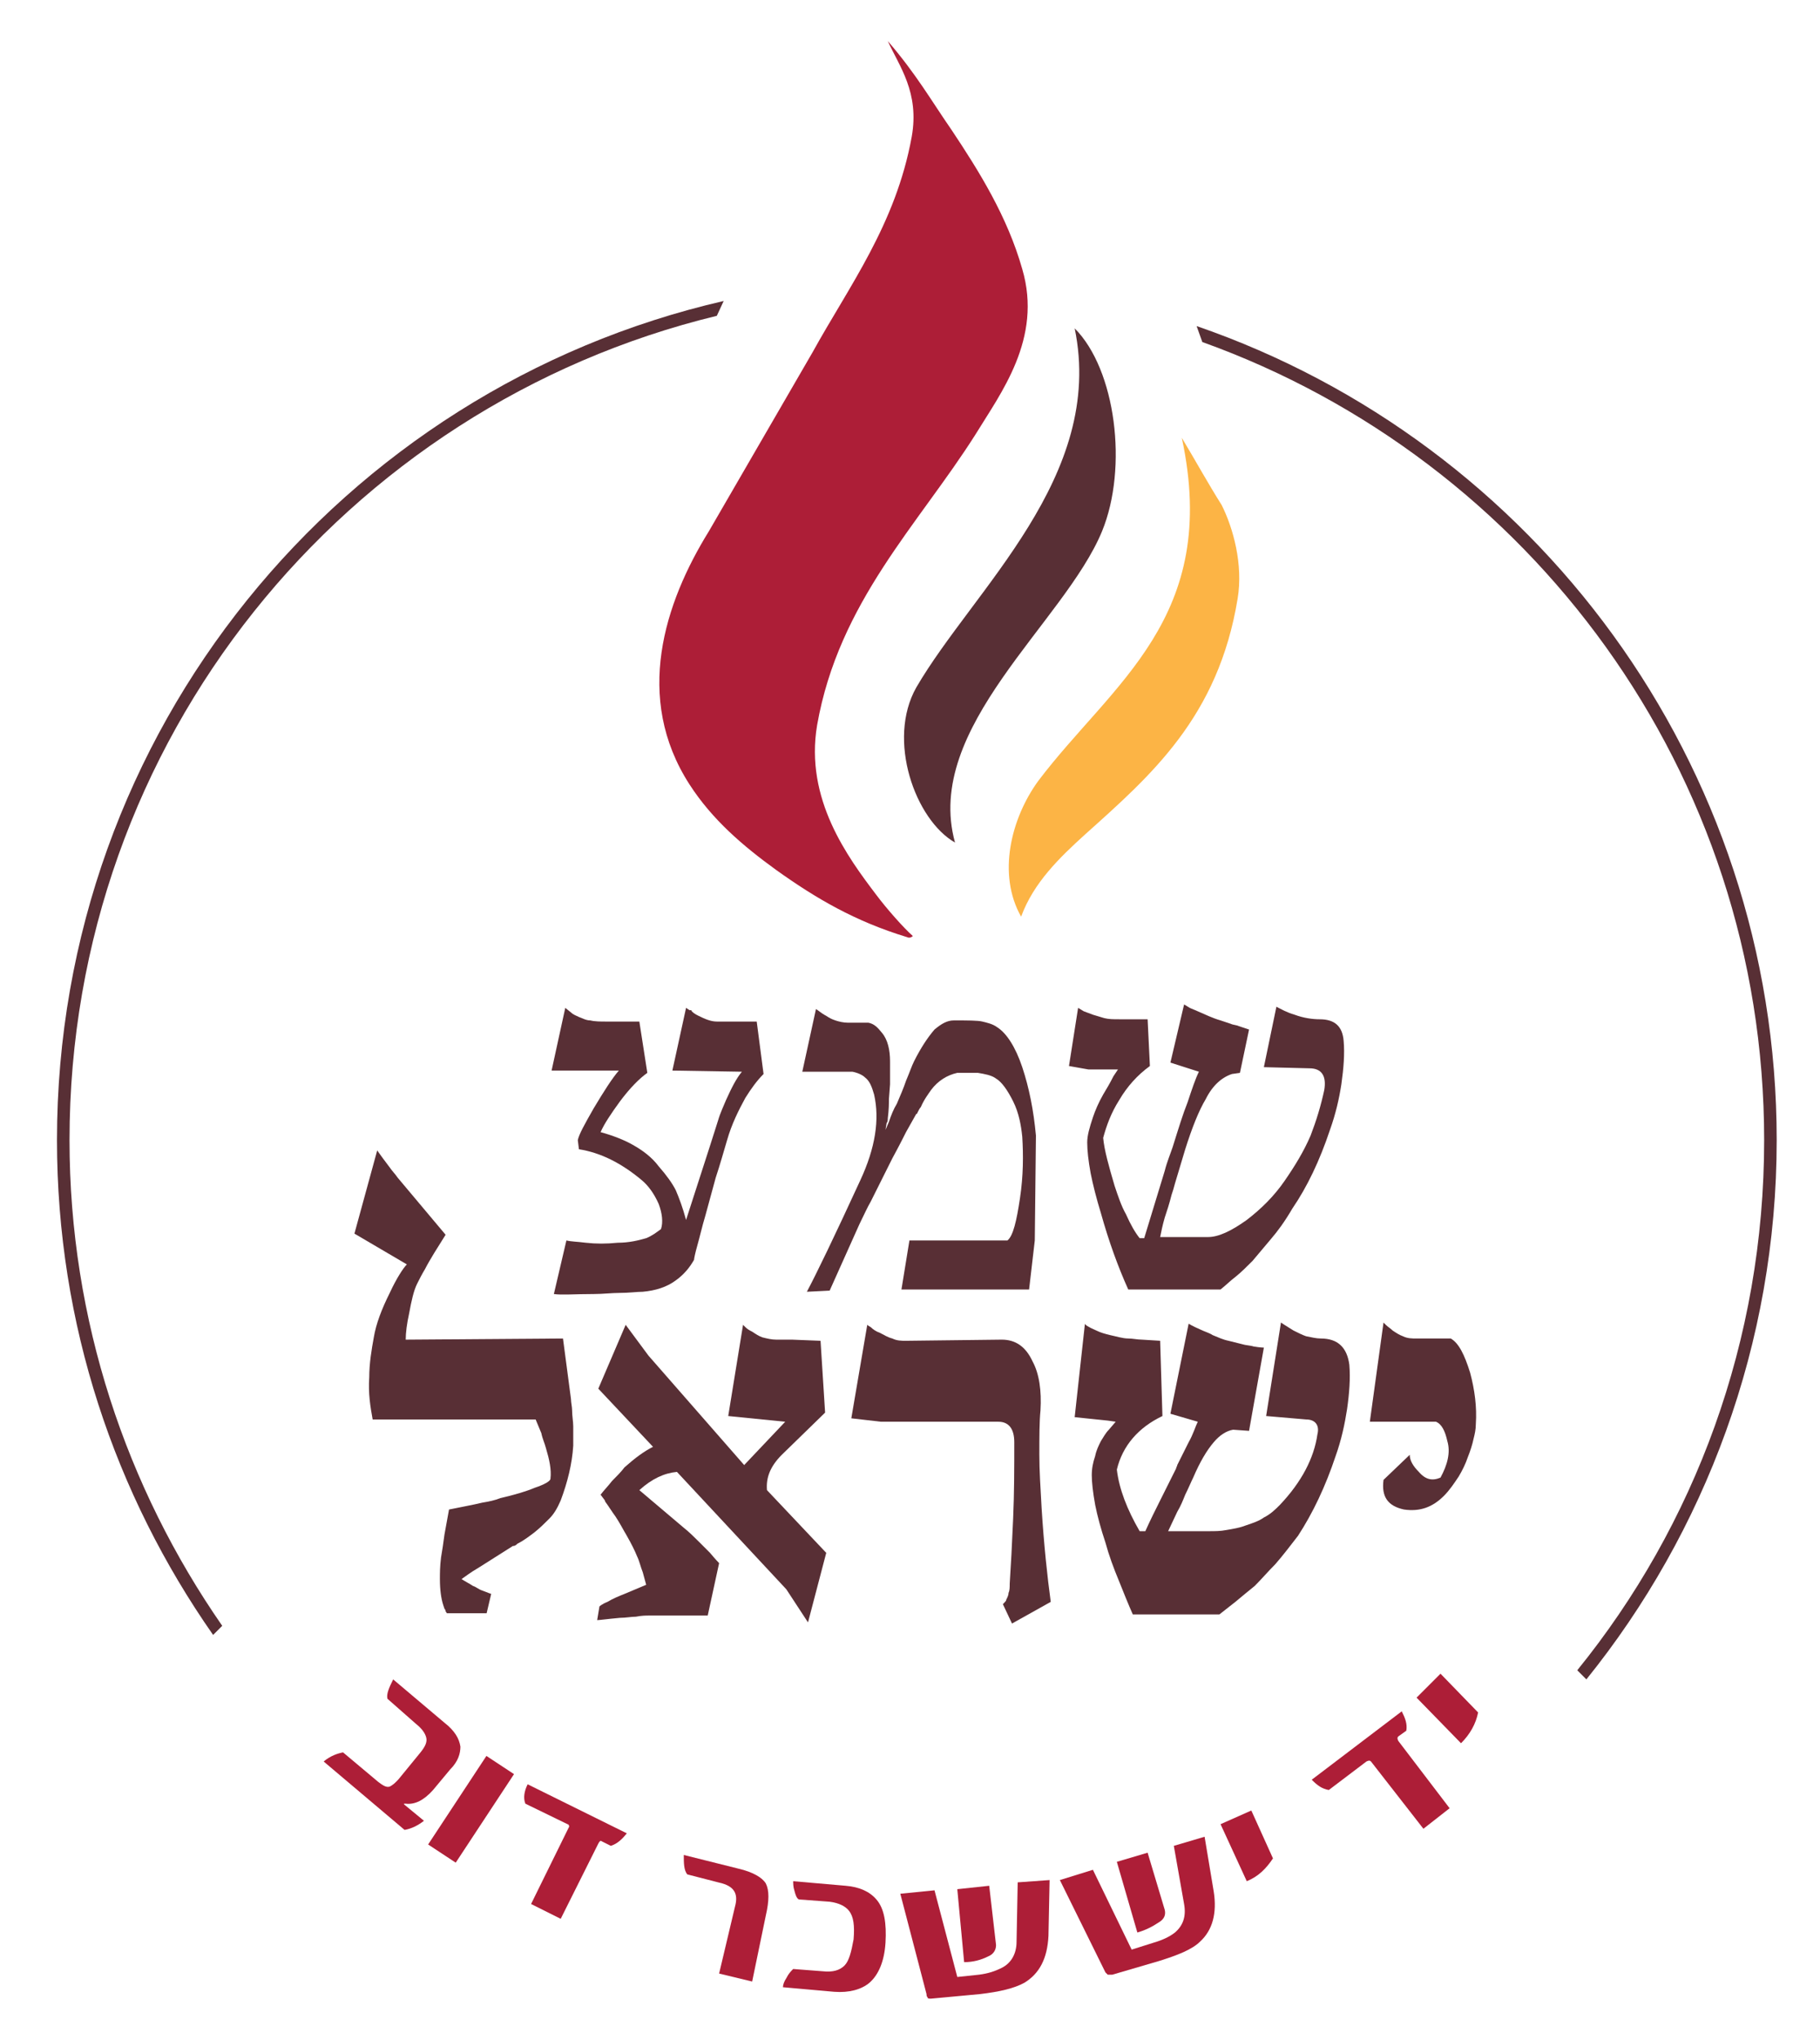 <?xml version="1.0" encoding="UTF-8"?> <svg xmlns="http://www.w3.org/2000/svg" xmlns:xlink="http://www.w3.org/1999/xlink" id="Layer_1" x="0px" y="0px" viewBox="0 0 159.7 178.9" style="enable-background:new 0 0 159.7 178.9;" xml:space="preserve"> <style type="text/css"> .st0{fill:#AD1E37;} .st1{fill:#582F35;} .st2{fill:#FCB445;} </style> <path class="st0" d="M37.2,159.7c-0.5,0.4-1.1,0.7-1.7,0.8l-7.1-6c0.6-0.5,1.2-0.7,1.7-0.8l3.1,2.6c0.4,0.3,0.7,0.5,1,0.4 c0.2-0.1,0.5-0.3,0.9-0.8l1.8-2.2c0.4-0.5,0.6-0.9,0.5-1.3c-0.1-0.4-0.4-0.8-0.9-1.2L34,149c-0.1-0.4,0.1-0.9,0.5-1.7l4.5,3.8 c0.9,0.7,1.3,1.4,1.4,2.1c0,0.6-0.2,1.3-0.9,2L38,157c-0.8,0.9-1.6,1.3-2.4,1.2c-0.2,0-0.2,0-0.1,0.1L37.2,159.7z"></path> <rect x="36.7" y="157.2" transform="matrix(0.55 -0.835 0.835 0.55 -113.88 105.963)" class="st0" width="9.3" height="2.9"></rect> <path class="st0" d="M55,160.8c-0.4,0.5-0.8,0.9-1.4,1.1l-0.8-0.4c-0.1-0.1-0.2,0-0.3,0.2l-3.3,6.6l-2.6-1.3l3.3-6.7 c0.1-0.1,0-0.3-0.1-0.3l-3.7-1.8c-0.2-0.5-0.1-1.1,0.2-1.7L55,160.8z"></path> <path class="st0" d="M66,173.8l-2.9-0.7l1.4-5.9c0.3-1.1-0.1-1.7-1.1-2l-3.1-0.8c-0.3-0.4-0.3-1-0.3-1.7l4.8,1.2 c1.3,0.3,2.1,0.8,2.4,1.3c0.3,0.6,0.3,1.5,0,2.8L66,173.8z"></path> <path class="st0" d="M76.9,166.6c0.7,0.8,0.9,2.1,0.8,3.8c-0.1,1.6-0.6,2.8-1.4,3.5c-0.7,0.6-1.8,0.9-3.1,0.8l-4.5-0.4 c0-0.2,0.1-0.5,0.3-0.8c0.2-0.4,0.4-0.6,0.6-0.8l2.6,0.2c0.9,0.1,1.5-0.1,1.9-0.5c0.4-0.4,0.6-1.2,0.8-2.3c0.1-1.2,0-2-0.4-2.5 c-0.3-0.4-0.9-0.7-1.7-0.8l-2.7-0.2c-0.2-0.1-0.3-0.4-0.4-0.8c-0.1-0.3-0.1-0.6-0.1-0.8l4.6,0.4C75.4,165.5,76.3,165.9,76.9,166.6 L76.9,166.6z"></path> <path class="st0" d="M92.1,164.9l-0.1,4.9c-0.1,2-0.8,3.3-2.1,4.1c-0.9,0.5-2.2,0.8-3.9,1l-4.3,0.4c-0.2,0-0.3,0-0.3-0.1 c-0.1-0.1-0.1-0.2-0.1-0.3l-2.3-8.8l3-0.3l2,7.6l1.9-0.2c0.8-0.1,1.4-0.3,2-0.6c0.8-0.4,1.3-1.2,1.3-2.3l0.1-5.2L92.1,164.9z M87.4,170.6c0,0.4-0.2,0.8-0.7,1c-0.6,0.3-1.3,0.5-2.1,0.5l-0.6-6.4l2.8-0.3L87.4,170.6z"></path> <path class="st0" d="M105.7,161.1l0.8,4.8c0.3,1.9-0.1,3.4-1.2,4.4c-0.7,0.7-2,1.2-3.6,1.7l-4.1,1.2c-0.2,0-0.3,0-0.4,0 c-0.1-0.1-0.1-0.1-0.2-0.2l-4-8.1l2.9-0.9l3.4,7l1.9-0.6c0.7-0.2,1.4-0.5,1.9-0.9c0.7-0.6,1-1.4,0.8-2.5l-0.9-5.1L105.7,161.1z M102.2,167.5c0.1,0.4,0,0.8-0.5,1.1c-0.6,0.4-1.2,0.7-1.9,0.9l-1.8-6.2l2.7-0.8L102.2,167.5z"></path> <path class="st0" d="M111.7,163c-0.6,0.9-1.3,1.6-2.3,2l-2.3-5l2.7-1.2L111.7,163z"></path> <path class="st0" d="M123,150.1c0.3,0.6,0.5,1.1,0.4,1.7l-0.7,0.5c-0.1,0.1-0.1,0.2,0,0.4l4.5,5.9l-2.3,1.8l-4.6-5.9 c-0.1-0.1-0.2-0.1-0.4,0l-3.3,2.5c-0.6-0.1-1-0.4-1.5-0.9L123,150.1z"></path> <path class="st0" d="M129.7,150.2c-0.2,1-0.7,1.9-1.5,2.7l-3.9-4l2.1-2.1L129.7,150.2z"></path> <g> <path class="st1" d="M62.9,27.7l0.6-1.3C30,34.1,5,64.1,5,100c0,16.2,5.1,31.1,13.7,43.4l0.8-0.8C11.1,130.5,6.1,115.8,6.1,100 C6.1,64.9,30.3,35.6,62.9,27.7 M155.9,100c0-33.1-21.3-61.2-50.9-71.4l0.5,1.4c28.7,10.3,49.3,37.7,49.3,70 c0,17.6-6.1,33.8-16.4,46.5l0.8,0.8C149.6,134.4,155.9,117.9,155.9,100"></path> <path class="st1" d="M94.3,28.8c3.6,3.6,4.7,12.2,2.4,17.8C93.4,54.6,81,63.8,83.8,73.9c-3.5-2-6-9-3.4-13.6 C85.4,51.7,97,41.8,94.3,28.8"></path> <path class="st2" d="M103.7,38.4c1.2,2,2.3,4,3.5,5.9c1,2,1.9,5.2,1.4,8.2C106.9,62.9,101,68,95.2,73.2c-2.2,2-4.5,4.2-5.6,7.2 c-2.1-3.7-0.9-8.6,1.5-11.9C97.6,59.9,107.1,54.2,103.7,38.4"></path> <path class="st0" d="M85.6,38.1c2.2-3.6,5.9-8.4,4.1-14.5c-1.3-4.6-3.8-8.6-6.2-12.2c-1.8-2.6-3.1-4.9-5.6-7.8 c1,2.2,2.8,4.5,2.1,8.4c-1.4,7.7-5.5,13.1-8.7,18.9c-3,5.2-6.1,10.5-9.1,15.7c-3.9,6.3-6.6,14.6-1.7,22.2c2,3.1,4.7,5.4,7.6,7.5 c3.5,2.5,6.9,4.5,11.5,5.9c0.2,0.1,0.4,0,0.5-0.1c-0.8-0.7-2.3-2.4-3.2-3.6c-2.5-3.3-6.3-8.4-5.2-14.9C73.6,52.8,80.6,46,85.6,38.1 "></path> <path class="st1" d="M62.8,103.3c-0.3,1.1-0.6,2.2-0.9,3.3c-0.3,1-0.5,1.9-0.7,2.6c-0.2,0.7-0.3,1.2-0.3,1.3 c-0.4,0.7-0.9,1.3-1.6,1.8c-0.8,0.6-1.8,0.9-2.9,1c-0.5,0-1.2,0.1-2,0.1c-0.7,0-1.5,0.1-2.3,0.1c-1.7,0-2.8,0.1-3.5,0l1.1-4.7 c0.4,0.1,0.9,0.1,1.7,0.2c0.9,0.1,1.8,0.1,2.8,0c1,0,1.8-0.2,2.5-0.4c0.5-0.2,0.9-0.5,1.3-0.8c0.2-0.6,0.1-1.4-0.2-2.2 c-0.4-0.9-0.9-1.6-1.5-2.1c-1.8-1.5-3.6-2.4-5.5-2.7l-0.1-0.8c0.1-0.5,0.6-1.4,1.4-2.8c0.9-1.5,1.6-2.6,2.2-3.3l-5.9,0l1.2-5.5 l0.5,0.4c0.2,0.2,0.5,0.3,0.7,0.4c0.3,0.1,0.6,0.3,1,0.3c0.4,0.1,0.9,0.1,1.4,0.1h2.9l0.7,4.5c-0.7,0.5-1.5,1.3-2.4,2.5 c-0.8,1.1-1.4,2-1.7,2.7c1.1,0.3,2.1,0.7,2.8,1.1c0.9,0.5,1.7,1.1,2.3,1.9c0.7,0.8,1.2,1.5,1.5,2.1c0.3,0.7,0.6,1.5,0.9,2.6 l2.1-6.5l0.7-2.2c0.2-0.7,0.5-1.3,0.7-1.8c0.5-1.1,0.9-1.9,1.4-2.5L59,93.9l1.2-5.5l0.3,0.2c0,0,0,0,0.1,0c0.1,0,0.1,0.1,0.1,0.1 c0.2,0.2,0.4,0.3,0.6,0.4c0.6,0.3,1.1,0.5,1.6,0.5h2c0.8,0,1.3,0,1.5,0l0.6,4.6c-0.6,0.6-1.1,1.3-1.6,2.1c-0.6,1.1-1.2,2.3-1.6,3.7 C63.5,101,63.2,102.1,62.8,103.3"></path> <path class="st1" d="M90.8,108.8l-0.5,4.3H79.1l0.7-4.3h8.6c0.5-0.4,0.8-1.7,1.1-3.7c0.3-2,0.3-3.8,0.2-5.4c-0.1-1-0.3-2.1-0.8-3.1 c-0.5-1-1-1.7-1.5-2c-0.4-0.3-1-0.4-1.6-0.5c-0.2,0-0.6,0-0.9,0h-0.9c-0.9,0.2-1.7,0.7-2.3,1.5c-0.2,0.3-0.6,0.8-0.9,1.5 c-0.1,0.1-0.2,0.3-0.3,0.5c0,0,0,0.1-0.1,0.1l-0.9,1.6c-0.2,0.4-0.6,1.2-1.2,2.3l-1.9,3.8c-0.3,0.5-0.6,1.2-1,2l-2.6,5.8l-2,0.1 c0.8-1.5,2.4-4.8,4.7-9.8c1.3-2.8,1.7-5.3,1.2-7.5c-0.2-0.7-0.4-1.2-0.8-1.5c-0.2-0.2-0.6-0.4-1.1-0.5l-2.8,0c-0.8,0-1.4,0-1.6,0 l1.2-5.5c0.4,0.3,0.7,0.5,0.9,0.6c0.3,0.2,0.5,0.3,0.8,0.4c0.3,0.1,0.7,0.2,1.1,0.2c0.1,0,0.2,0,0.3,0h1.5c0.5,0.1,0.8,0.4,1.2,0.9 c0.5,0.6,0.7,1.5,0.7,2.5c0,0.6,0,1.2,0,2L78,96.4c0,0.4,0,0.9-0.1,1.7c0,0.1,0,0.3-0.1,0.4l-0.1,0.6l0.3-0.7 c0.2-0.6,0.4-1.1,0.7-1.6c0.3-0.7,0.6-1.4,0.8-2c0.3-0.7,0.5-1.3,0.7-1.7c0.6-1.2,1.2-2.1,1.8-2.8c0.6-0.5,1.1-0.8,1.7-0.8 c1.2,0,2.1,0,2.5,0.1s0.9,0.2,1.3,0.5c0.8,0.5,1.6,1.7,2.2,3.5c0.6,1.8,1,3.8,1.2,6L90.8,108.8z"></path> <path class="st1" d="M111.5,108.7c-0.5,0.6-1.1,1.3-1.6,1.9c-0.5,0.5-1,1-1.5,1.4c-0.4,0.3-0.8,0.7-1.3,1.1H99 c-0.9-2-1.7-4.2-2.4-6.7c-0.4-1.3-0.7-2.5-0.9-3.5c-0.2-1.1-0.3-2-0.3-2.7c0-0.6,0.2-1.3,0.5-2.2c0.2-0.6,0.5-1.3,0.9-2 c0.3-0.5,0.6-1,0.9-1.6l0.4-0.6l-2.6,0l-1.7-0.3l0.8-5.1l0.5,0.3c0.3,0.1,0.5,0.2,0.8,0.3c0.3,0.1,0.7,0.2,1,0.3 c0.4,0.1,0.8,0.1,1.3,0.1h2.5l0.2,4.1c-1.1,0.8-2,1.8-2.7,3c-0.7,1.1-1.1,2.2-1.4,3.3c0.1,1.1,0.5,2.5,1,4.2c0.3,0.9,0.6,1.8,1,2.5 c0.4,0.9,0.8,1.6,1.2,2.1h0.4l1.8-5.9c0.2-0.8,0.5-1.5,0.7-2.1c0.5-1.6,0.9-2.9,1.3-3.9c0.4-1.2,0.7-2.1,1-2.7l-2.5-0.8l1.2-5.1 l0.5,0.3c0.2,0.1,0.5,0.2,0.7,0.3c0.7,0.3,1.3,0.6,2,0.8c0.3,0.1,0.6,0.2,0.9,0.3c0.2,0.1,0.5,0.1,0.7,0.2l0.9,0.3l-0.8,3.8 l-0.7,0.1c-0.9,0.3-1.7,1-2.3,2.2c-0.6,1-1.2,2.5-1.8,4.4l-0.9,3c-0.1,0.4-0.2,0.7-0.3,1c-0.2,0.8-0.4,1.4-0.6,2 c-0.2,0.7-0.3,1.2-0.4,1.7h4.2c0.9,0,2-0.5,3.4-1.5c1.3-1,2.4-2.1,3.3-3.4c0.9-1.3,1.7-2.6,2.3-4c0.5-1.3,0.9-2.6,1.2-4 c0.2-1.2-0.2-1.9-1.3-1.9l-4-0.1l1.1-5.3c0.4,0.2,0.9,0.5,1.6,0.7c0.8,0.3,1.6,0.4,2.2,0.4c1.3,0,2,0.6,2.1,1.9 c0.1,1.1,0,2.4-0.2,3.8c-0.2,1.3-0.5,2.6-1,4c-0.9,2.7-2,5-3.3,6.9C112.7,107.2,112.1,108,111.5,108.7"></path> <path class="st1" d="M48.2,133.2c-0.4,0.4-0.8,0.8-1.3,1.2c-0.4,0.3-0.9,0.7-1.5,1c-0.1,0.1-0.2,0.2-0.4,0.2l-3,1.9 c-0.7,0.4-1.2,0.8-1.5,1c0.3,0.2,0.7,0.4,1,0.6c0.3,0.1,0.5,0.3,0.8,0.4c0.5,0.2,0.8,0.3,0.8,0.3l-0.4,1.7h-3.5 c0-0.1-0.1-0.1-0.1-0.2c0-0.1-0.1-0.2-0.1-0.2l-0.1-0.3c-0.2-0.6-0.3-1.4-0.3-2.3c0-0.5,0-1.1,0.1-1.9c0.1-0.6,0.2-1.2,0.3-2 l0.4-2.2l1.5-0.3c0.5-0.1,1-0.2,1.4-0.3c0.6-0.1,1.1-0.2,1.6-0.4c1.3-0.3,2.3-0.6,3-0.9c0.9-0.3,1.4-0.6,1.4-0.8 c0.1-0.8-0.1-1.7-0.4-2.7c-0.1-0.4-0.3-0.8-0.4-1.3l-0.5-1.2H32.7c-0.2-1.1-0.4-2.3-0.3-3.7c0-1.2,0.2-2.4,0.4-3.5 c0.2-1.2,0.7-2.5,1.4-3.9c0.6-1.3,1.2-2.2,1.5-2.5l-4.6-2.7l2-7.3c0,0,0.2,0.3,0.5,0.7l0.6,0.8c0.2,0.3,0.5,0.6,0.7,0.9l4.2,5 l-1,1.6c-0.3,0.5-0.6,1-0.8,1.4c-0.3,0.5-0.5,0.9-0.7,1.3c-0.3,0.6-0.5,1.5-0.7,2.6c-0.2,0.9-0.3,1.7-0.3,2.3l13.8-0.1l0.7,5.3 c0,0.3,0.1,0.7,0.1,1c0,0.5,0.1,1,0.1,1.4c0,0.6,0,1.2,0,1.7c-0.1,1.6-0.5,3.2-1.1,4.8C48.9,132.3,48.6,132.8,48.2,133.2"></path> <path class="st1" d="M70.9,142.3l-1.9-2.9l-9.6-10.3c-1.1,0.1-2.2,0.6-3.3,1.6l1.3,1.1l2.6,2.2c0.5,0.4,0.9,0.8,1.3,1.2l1,1 c0.5,0.6,0.8,0.9,0.8,0.9l-1,4.6h-2c-0.6,0-1.2,0-1.7,0c-0.6,0-1.2,0-1.5,0c-0.2,0-0.6,0-1.1,0.1c-0.4,0-0.9,0.1-1.4,0.1 c-1.1,0.1-1.8,0.2-2,0.2l0.2-1.2c0,0,0.2-0.2,0.7-0.4c0.5-0.3,1-0.5,1.5-0.7l1.9-0.8l-0.3-1.1c-0.2-0.5-0.3-1-0.5-1.4 c-0.2-0.5-0.5-1.1-0.9-1.8c-0.3-0.5-0.6-1.1-1-1.7c-0.3-0.4-0.6-0.9-0.9-1.3c0-0.1-0.1-0.2-0.1-0.2l-0.3-0.4c0.3-0.4,0.7-0.8,1-1.2 c0.4-0.4,0.8-0.8,1.1-1.2c0.9-0.8,1.7-1.4,2.5-1.8l-4.8-5.1l2.4-5.6l2,2.7l8.4,9.6l3.6-3.8l-5-0.5l1.3-8c0,0,0.1,0.1,0.2,0.2 c0.2,0.2,0.4,0.3,0.6,0.4c0.3,0.2,0.6,0.4,0.9,0.5c0.4,0.1,0.8,0.2,1.2,0.2c0.4,0,0.9,0,1.4,0l2.5,0.1l0.4,6.3l-3.8,3.7 c-1,1-1.4,2-1.3,3.1l5.2,5.5L70.9,142.3z"></path> <path class="st1" d="M88.8,142.4l-0.8-1.7l0.1-0.1c0.1-0.1,0.2-0.2,0.2-0.3c0.1-0.2,0.2-0.4,0.2-0.6c0.1-0.2,0.1-0.5,0.1-0.8 c0.1-1.5,0.2-3.4,0.3-5.7c0.1-2.3,0.1-4.5,0.1-6.7c0-1.2-0.5-1.8-1.4-1.8l-10.3,0l-2.6-0.3l1.4-8.2c0,0,0.1,0.1,0.3,0.2 c0.2,0.2,0.5,0.4,0.8,0.5c0.4,0.2,0.7,0.4,1.1,0.5c0.4,0.2,0.8,0.2,1.2,0.2l8.4-0.1c1.2,0,2.1,0.6,2.7,1.9c0.6,1.1,0.8,2.6,0.7,4.3 c-0.1,1-0.1,2.3-0.1,3.9c0,1.4,0.1,2.9,0.2,4.7c0.2,3.2,0.5,6,0.8,8.2L88.8,142.4z"></path> <path class="st1" d="M111.9,137.2c-0.6,0.6-1.2,1.3-1.8,1.9c-0.5,0.4-1.1,0.9-1.7,1.4l-1.4,1.1h-7.6c-0.4-0.9-0.8-1.9-1.2-2.9 c-0.5-1.2-0.9-2.3-1.2-3.4c-0.4-1.2-0.7-2.3-0.9-3.3c-0.2-1.1-0.3-2-0.3-2.6c0-0.6,0.1-1.1,0.3-1.7c0.1-0.5,0.3-0.9,0.5-1.3 c0.2-0.3,0.4-0.7,0.7-1l0.6-0.7l-0.7-0.1l-2.9-0.3l0.9-8.2c0,0.1,0.3,0.3,1,0.6c0.4,0.2,0.8,0.3,1.2,0.4c0.5,0.1,1.1,0.3,1.6,0.3 c0.4,0,0.8,0.1,1.2,0.1l1.6,0.1l0.2,6.6c-2.1,1-3.5,2.6-4,4.7c0.2,1.7,0.9,3.5,2,5.4h0.5c0.4-0.9,0.9-1.9,1.4-2.9l1.3-2.6 c0-0.1,0.1-0.2,0.1-0.3l1-2c0.4-0.7,0.6-1.4,0.8-1.8l-2.4-0.7l1.6-7.9c0,0,0.3,0.2,1,0.5c0.4,0.2,0.8,0.3,1.1,0.5 c0.5,0.2,0.9,0.4,1.4,0.5c0.4,0.1,0.8,0.2,1.2,0.3c0.3,0.1,0.7,0.1,1,0.2c0.6,0.1,0.9,0.1,0.9,0.1l-1.3,7.3l-1.4-0.1 c-0.6,0.1-1.2,0.5-1.7,1.1c-0.6,0.7-1.2,1.7-1.8,3.1c-0.2,0.4-0.4,0.9-0.7,1.5c-0.2,0.5-0.4,1-0.7,1.5l-0.8,1.7h3.6 c0.5,0,1,0,1.5-0.1c0.6-0.1,1.2-0.2,1.7-0.4c0.6-0.2,1.2-0.4,1.6-0.7c0.6-0.3,1-0.7,1.4-1.1c1.9-2,3-4.1,3.3-6.2 c0.2-0.8-0.2-1.3-1-1.3l-3.5-0.3l1.3-8.2l0.3,0.2c0.3,0.2,0.5,0.3,0.8,0.5c0.4,0.2,0.8,0.4,1.1,0.5c0.5,0.1,0.9,0.2,1.3,0.2 c1.5,0,2.3,0.8,2.5,2.3c0.1,1.2,0,2.5-0.2,3.9c-0.2,1.3-0.5,2.7-1,4.1c-0.9,2.7-2,5-3.3,7C113.2,135.6,112.6,136.4,111.9,137.2"></path> <path class="st1" d="M129.3,126.2c-0.1,0.5-0.3,1.1-0.5,1.6c-0.2,0.6-0.5,1.2-0.8,1.7c-0.4,0.6-0.8,1.2-1.3,1.7 c-1,1-2.1,1.4-3.5,1.2c-1.4-0.3-2-1.1-1.8-2.6l2.3-2.2c0,0.5,0.3,1,0.8,1.5c0.6,0.7,1.2,0.8,1.9,0.5c0.6-1.1,0.9-2.2,0.6-3.2 c-0.2-0.9-0.5-1.5-1-1.7h-5.8l1.2-8.7c0,0,0.1,0.1,0.2,0.2c0.2,0.2,0.4,0.3,0.6,0.5c0.3,0.2,0.6,0.4,0.9,0.5 c0.4,0.2,0.8,0.2,1.2,0.2h3c0.7,0.4,1.2,1.4,1.7,3c0.4,1.5,0.6,3,0.5,4.5C129.5,125.4,129.4,125.8,129.3,126.2"></path> </g> </svg> 